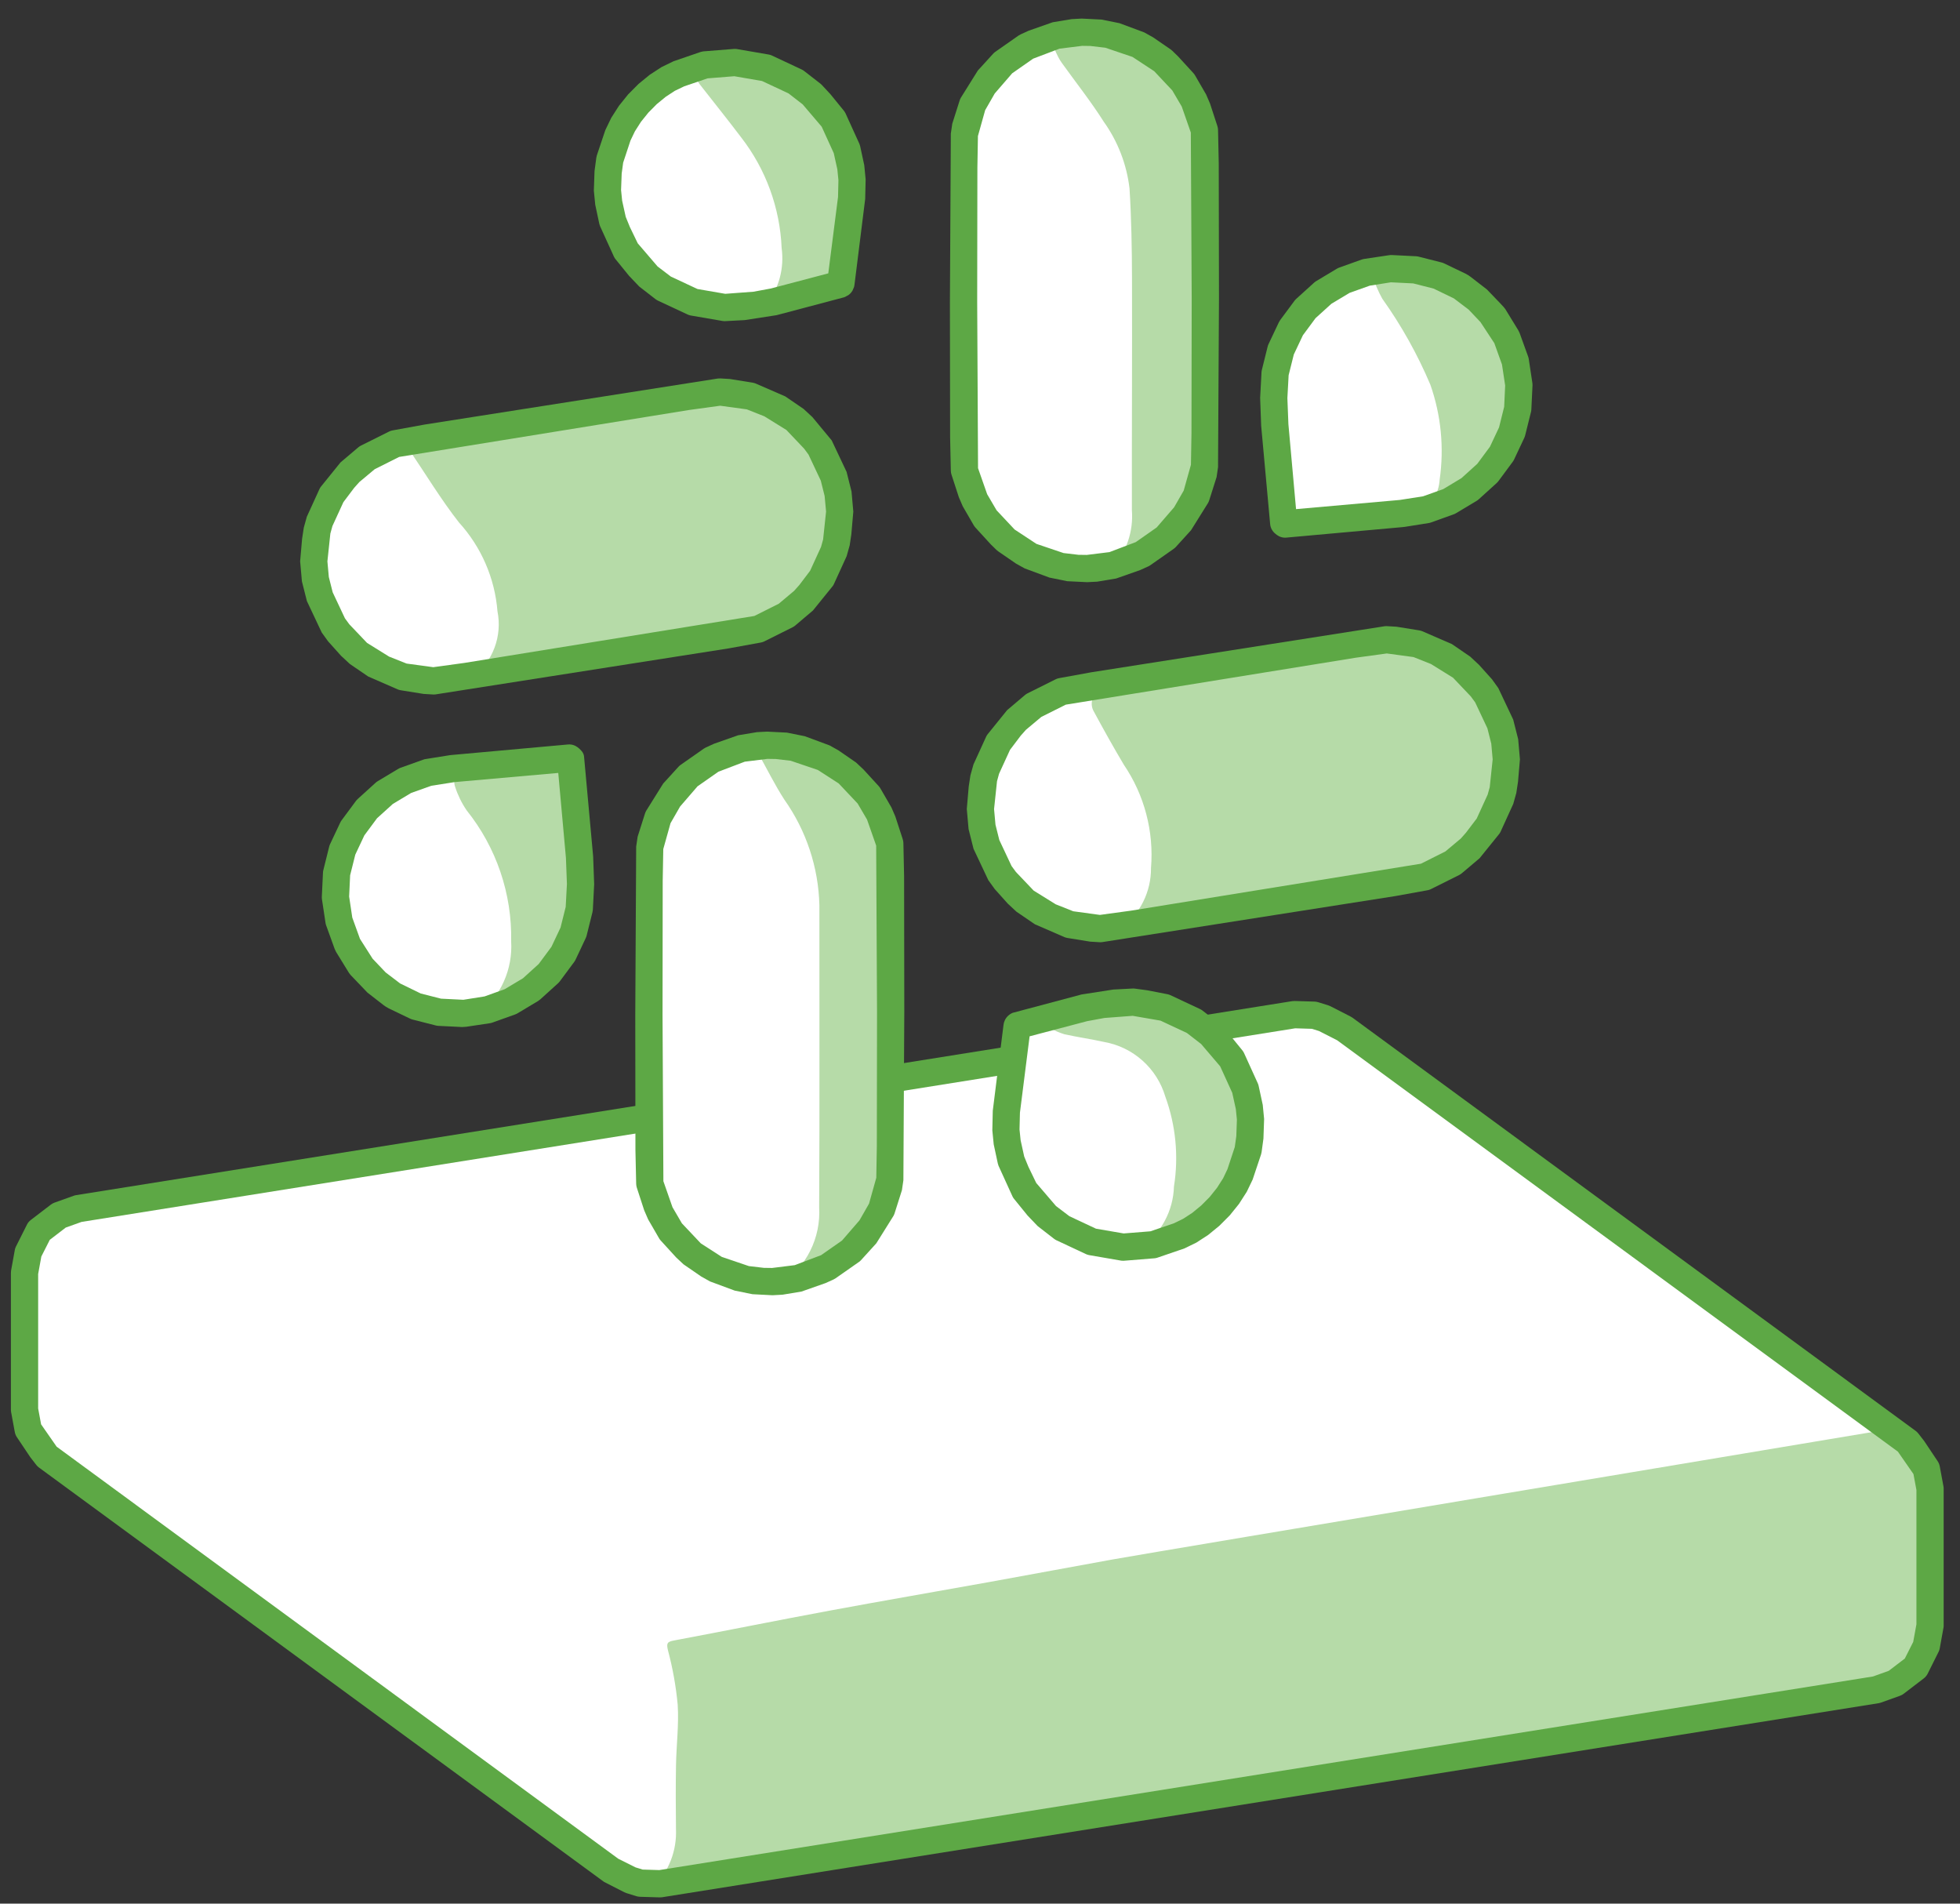 <svg width="69" height="67" viewBox="0 0 69 67" fill="none" xmlns="http://www.w3.org/2000/svg">
<rect x="0" y="0" width="69" height="67" fill="#333333" stroke="none"/>
<path d="M67.729 52.098L67.815 51.695L67.362 51.016L67.151 50.744L47.328 36.204L46.614 35.84L46.265 35.732L45.567 35.71L2.753 42.538L2.083 42.778L1.446 43.342L0.994 44.081L0.863 44.798V49.614L1.066 49.88L1.197 50.599L21.02 65.139L21.481 65.805L21.814 65.932L22.544 66.278L23.242 66.3L23.575 66.066L66.389 59.238L66.944 59.061L67.433 58.69L67.729 58.123L67.817 57.529V52.713L67.729 52.098Z" fill="white"/>
<path d="M66.939 50.648C67.278 50.877 67.555 51.186 67.746 51.547C67.936 51.908 68.035 52.311 68.034 52.719C68.045 54.182 68.057 55.645 68.033 57.107C68.067 57.735 67.851 58.351 67.433 58.82C67.014 59.29 66.427 59.574 65.799 59.612C62.601 60.109 59.406 60.632 56.21 61.142C53.027 61.651 49.844 62.159 46.661 62.666C43.438 63.181 40.214 63.695 36.991 64.21C33.617 64.747 30.244 65.282 26.87 65.817C25.755 65.994 24.64 66.177 23.524 66.354C23.38 66.377 23.231 66.38 23.019 66.398C23.28 66.132 23.485 65.816 23.619 65.468C23.753 65.12 23.813 64.749 23.797 64.376C23.789 63.631 23.785 62.886 23.798 62.141C23.81 61.428 23.902 60.712 23.858 60.004C23.798 59.356 23.683 58.713 23.515 58.084C23.457 57.838 23.484 57.783 23.728 57.738C25.555 57.396 27.377 57.027 29.205 56.688C31.091 56.337 32.982 56.014 34.87 55.673C36.304 55.415 37.736 55.144 39.171 54.886C40.805 54.593 64.833 50.584 66.471 50.308L66.939 50.648Z" fill="#B6DBA8"/>
<path d="M23.242 66.78H23.227L22.529 66.759C22.486 66.757 22.443 66.75 22.402 66.738L22.052 66.629C22.026 66.621 22.001 66.61 21.976 66.598L21.262 66.233L1.374 51.653C1.338 51.627 1.306 51.596 1.278 51.56L1.067 51.288L0.594 50.582C0.558 50.528 0.533 50.467 0.521 50.403L0.392 49.703C0.386 49.674 0.384 49.644 0.384 49.615V44.799C0.384 44.77 0.386 44.742 0.391 44.714L0.521 43.996C0.527 43.958 0.539 43.92 0.556 43.884L0.95 43.099C0.982 43.036 1.028 42.981 1.084 42.938L1.791 42.397C1.831 42.367 1.874 42.343 1.921 42.327L2.591 42.087C2.619 42.077 2.647 42.069 2.677 42.064L45.492 35.236C45.522 35.232 45.552 35.23 45.582 35.231L46.28 35.252C46.323 35.254 46.366 35.261 46.407 35.274L46.756 35.382C46.782 35.391 46.808 35.401 46.832 35.413L47.546 35.778C47.569 35.789 47.591 35.803 47.612 35.818L67.435 50.358C67.471 50.384 67.503 50.415 67.531 50.45L67.742 50.722L68.214 51.429C68.25 51.483 68.275 51.544 68.287 51.608L68.417 52.309C68.423 52.338 68.425 52.367 68.425 52.396V57.212C68.425 57.241 68.423 57.27 68.417 57.298L68.287 58.015C68.28 58.053 68.269 58.09 68.253 58.124L67.859 58.913C67.826 58.976 67.779 59.031 67.723 59.074L67.022 59.61C66.982 59.642 66.936 59.667 66.888 59.684L66.218 59.924C66.19 59.934 66.161 59.941 66.132 59.946L23.317 66.774C23.292 66.778 23.267 66.78 23.242 66.78ZM22.624 65.801L23.211 65.819L65.937 59.005L66.491 58.806L67.057 58.374L67.353 57.788L67.466 57.169V52.441L67.361 51.88L66.814 51.092L47.076 36.615L46.433 36.287L46.184 36.21L45.598 36.192L2.872 43.006L2.315 43.205L1.753 43.636L1.455 44.224L1.343 44.842V49.571L1.447 50.131L1.995 50.918L21.764 65.419L22.374 65.724L22.624 65.801Z" fill="#5DA845"/>
<path d="M43.984 38.988L43.84 38.318L43.538 37.695L43.363 37.271L42.91 36.712L42.611 36.39L42.042 35.948L41.383 35.646L41.002 35.462L40.318 35.329L39.896 35.272L39.243 35.306L38.831 35.351L38.185 35.468L37.458 35.645L36.66 35.861L35.837 36.089L35.833 36.091L35.828 36.093L35.824 36.096L35.819 36.099L35.815 36.103L35.812 36.108L35.809 36.113L35.806 36.119L35.805 36.123L35.804 36.128L35.722 36.897L35.617 37.676L35.513 38.418L35.431 39.105L35.412 39.739L35.452 40.177L35.596 40.848L35.761 41.248L36.073 41.895L36.526 42.453L36.826 42.776L37.395 43.217L37.799 43.413L38.434 43.703L38.903 43.767L39.541 43.894L40.025 43.841L40.598 43.809L41.047 43.672L41.518 43.447L41.858 43.331L42.23 43.092L42.59 42.802L42.922 42.47L43.216 42.11L43.46 41.735L43.644 41.359L43.79 40.939L43.94 40.479L43.998 40.055L44.024 39.426L43.984 38.988Z" fill="white"/>
<path d="M42.641 36.502C42.164 36.025 41.557 35.7 40.895 35.569C40.462 35.448 40.009 35.412 39.562 35.462C38.876 35.56 38.207 35.777 37.531 35.943C37.351 35.987 37.171 36.028 36.991 36.071L36.972 36.191C37.13 36.276 37.296 36.346 37.467 36.4C37.934 36.504 38.409 36.57 38.876 36.674C39.376 36.763 39.842 36.99 40.221 37.329C40.601 37.668 40.878 38.106 41.023 38.593C41.392 39.606 41.498 40.695 41.328 41.76C41.316 42.182 41.205 42.596 41.005 42.968C40.805 43.341 40.522 43.662 40.176 43.906L40.215 44.002L42.032 43.458C42.032 43.458 45.468 39.997 42.641 36.502Z" fill="#B6DBA8"/>
<path d="M39.54 44.374C39.518 44.374 39.496 44.372 39.474 44.37L38.344 44.175C38.306 44.168 38.269 44.157 38.234 44.141L37.186 43.65C37.156 43.635 37.127 43.617 37.101 43.596L36.531 43.154L36.174 42.781L35.7 42.197C35.676 42.169 35.657 42.137 35.641 42.103L35.152 41.03C35.142 41.004 35.133 40.977 35.127 40.949L34.983 40.278L34.934 39.784L34.95 39.092L35.327 36.078C35.33 36.049 35.336 36.02 35.343 35.992C35.352 35.961 35.363 35.932 35.377 35.903C35.434 35.788 35.531 35.697 35.65 35.647L38.071 35.002L39.191 34.828L39.87 34.792C39.9 34.79 39.93 34.791 39.96 34.796L40.382 34.853L41.094 34.991C41.131 34.998 41.168 35.01 41.202 35.025L42.249 35.516C42.28 35.531 42.309 35.548 42.335 35.569L42.905 36.011C42.925 36.027 42.944 36.045 42.962 36.064L43.262 36.386L43.736 36.968C43.76 36.997 43.779 37.029 43.795 37.062L44.283 38.136C44.295 38.162 44.303 38.189 44.309 38.217L44.454 38.888L44.502 39.383L44.478 40.074L44.414 40.546C44.41 40.574 44.404 40.602 44.395 40.629L44.098 41.516L43.891 41.946L43.618 42.372L43.294 42.774L42.927 43.142L42.531 43.466L42.116 43.735L41.695 43.94L40.737 44.268C40.709 44.277 40.679 44.283 40.649 44.286L39.569 44.373C39.559 44.374 39.55 44.374 39.54 44.374ZM38.582 43.244L39.558 43.412L40.499 43.337L41.321 43.057L41.651 42.897L41.971 42.689L42.288 42.428L42.584 42.131L42.843 41.807L43.058 41.472L43.212 41.149L43.469 40.371L43.523 39.989L43.544 39.407L43.506 39.032L43.38 38.461L42.955 37.53L42.286 36.746L41.786 36.358L40.855 35.922L39.876 35.753L38.883 35.828L38.27 35.941L36.246 36.474L35.906 39.162L35.891 39.753L35.93 40.132L36.056 40.704L36.204 41.066L36.48 41.636L37.176 42.448L37.648 42.806L38.582 43.244Z" fill="#5DA845"/>
<path d="M31.348 30.859L31.322 29.682L31.077 28.926L30.967 28.662L30.581 27.994L30.06 27.423L29.861 27.231L29.269 26.821L29.03 26.683L28.429 26.459L28.213 26.377L27.955 26.311L27.663 26.263L27.35 26.235L27.227 26.279L27.062 26.275L26.899 26.283L26.744 26.302L26.402 26.282L26.124 26.339L25.883 26.412L25.689 26.5L25.052 26.743L24.849 26.887L24.235 27.315L24.087 27.513L23.557 28.099L23.163 28.778L23.121 29.045L22.876 29.808L22.85 30.986L22.844 35.732L22.85 40.478L22.876 41.655L22.992 41.935L23.231 42.675L23.618 43.343L23.851 43.57L24.337 44.106L24.641 44.282L25.168 44.654L25.481 44.773L25.857 44.869L26.243 45.026L26.535 45.074L26.848 45.101L27.171 45.107L27.491 45.091L27.797 45.055L28.074 44.999L28.515 44.83L28.864 44.723L29.146 44.594L29.704 44.207L29.963 44.022L30.467 43.471L30.641 43.238L31.035 42.559L31.277 41.811L31.322 41.528L31.348 40.351L31.354 35.605L31.348 30.859Z" fill="white"/>
<path d="M26.662 26.456C27.445 26.32 28.25 26.425 28.973 26.756C29.703 27.062 30.326 27.579 30.761 28.241C31.196 28.903 31.425 29.679 31.417 30.471C31.435 34.031 31.408 37.59 31.423 41.149C31.384 42.091 31.031 42.994 30.419 43.712C29.808 44.43 28.972 44.922 28.048 45.109C27.887 45.144 27.723 45.159 27.487 45.195C27.928 44.902 28.286 44.498 28.523 44.024C28.76 43.55 28.869 43.021 28.838 42.492C28.857 38.947 28.843 35.401 28.846 31.855C28.812 30.524 28.383 29.233 27.614 28.146C27.279 27.629 27.006 27.072 26.662 26.456Z" fill="#B6DBA8"/>
<path d="M27.195 45.587L26.493 45.551L25.865 45.424L24.997 45.102L24.689 44.93L24.064 44.5L23.805 44.258L23.264 43.666C23.24 43.641 23.22 43.613 23.203 43.584L22.816 42.916L22.678 42.597L22.419 41.802C22.405 41.758 22.397 41.712 22.396 41.665L22.37 40.487L22.364 35.733L22.396 29.797L22.447 29.449L22.707 28.63C22.718 28.598 22.731 28.567 22.748 28.537L23.347 27.578L23.881 26.991C23.904 26.966 23.929 26.943 23.956 26.924L24.778 26.348C24.802 26.332 24.827 26.318 24.853 26.306L25.135 26.177L25.983 25.879L26.65 25.768L27.004 25.75L27.705 25.785L28.333 25.912L29.202 26.234L29.51 26.405L30.135 26.836L30.394 27.078L30.935 27.669C30.959 27.695 30.979 27.723 30.996 27.753L31.383 28.421L31.521 28.741L31.779 29.534C31.794 29.578 31.802 29.625 31.803 29.672L31.828 30.849V30.858L31.835 35.604L31.803 41.538L31.752 41.888L31.492 42.707C31.481 42.739 31.468 42.77 31.451 42.799L30.85 43.759L30.318 44.345C30.295 44.37 30.27 44.393 30.242 44.413L29.42 44.988C29.396 45.005 29.372 45.019 29.346 45.031L29.064 45.159L28.216 45.457L27.548 45.568L27.195 45.587ZM24.006 43.057L24.671 43.761L25.409 44.237L26.363 44.561L26.89 44.623L27.181 44.627L27.979 44.528L28.907 44.176L29.643 43.661L30.258 42.95L30.594 42.363L30.849 41.452L30.868 40.341L30.875 35.604L30.845 29.762L30.524 28.846L30.192 28.28L29.527 27.575L28.79 27.099L27.835 26.775L27.309 26.714L27.018 26.709L26.219 26.808L25.291 27.161L24.556 27.675L23.942 28.386L23.605 28.973L23.35 29.884L23.33 30.996L23.324 35.733L23.354 41.574L23.674 42.489L24.006 43.057Z" fill="#5DA845"/>
<path d="M52.964 26.581L52.906 26.117L52.812 25.66L52.687 25.226L52.533 24.834L52.358 24.497L51.978 24.085L51.736 23.745L51.189 23.378L50.893 23.096L50.218 22.83L49.889 22.661L49.136 22.537L47.999 22.693L47.662 22.673L43.083 23.396L38.507 24.133L37.376 24.34L36.683 24.699L36.392 24.831L35.81 25.318L35.344 25.924L35.148 26.137L34.858 26.791L34.732 27.04L34.638 27.36L34.568 27.899L34.528 28.161L34.516 28.454L34.528 28.766L34.568 29.086L34.632 29.401L34.72 29.7L34.825 29.97L35.011 30.366L35.186 30.703L35.376 30.97L35.808 31.455L36.059 31.694L36.651 32.103L36.947 32.255L37.655 32.539L38.408 32.663L38.743 32.683L39.883 32.527L44.46 31.803L49.037 31.066L50.169 30.86L50.478 30.72L51.152 30.369L51.735 29.882L51.964 29.631L52.396 29.063L52.556 28.747L52.675 28.339L52.906 27.84L52.964 27.459L52.983 27.035L52.964 26.581Z" fill="white"/>
<path d="M39.461 32.679C39.792 32.432 40.06 32.111 40.244 31.741C40.428 31.372 40.523 30.964 40.52 30.551C40.626 29.265 40.288 27.981 39.563 26.914C39.199 26.302 38.852 25.68 38.514 25.054C38.464 24.974 38.436 24.881 38.433 24.786C38.43 24.692 38.452 24.598 38.497 24.514C38.542 24.431 38.608 24.36 38.689 24.311C38.77 24.261 38.862 24.234 38.957 24.231C40.098 24.052 41.236 23.851 42.377 23.674C43.521 23.497 44.668 23.341 45.813 23.169C46.745 23.029 47.678 22.898 48.604 22.727C49.443 22.6 50.299 22.787 51.009 23.251C51.621 23.616 52.131 24.127 52.495 24.739C52.859 25.351 53.065 26.044 53.093 26.755C53.122 27.466 52.973 28.173 52.66 28.813C52.347 29.452 51.879 30.003 51.299 30.416C50.53 30.876 49.663 31.148 48.769 31.209C45.914 31.661 43.06 32.115 40.207 32.571C39.981 32.607 39.755 32.637 39.461 32.679Z" fill="#B6DBA8"/>
<path d="M38.742 33.163L38.714 33.162L38.379 33.142L37.576 33.012C37.542 33.006 37.508 32.997 37.476 32.984L36.431 32.53L35.785 32.089L35.476 31.802L35.017 31.289L34.794 30.98L34.272 29.874L34.098 29.181L34.035 28.474L34.103 27.682L34.163 27.288L34.27 26.905L34.72 25.92C34.733 25.894 34.748 25.869 34.766 25.846L35.455 24.994L36.082 24.463C36.109 24.44 36.139 24.421 36.17 24.404L37.176 23.902C37.212 23.886 37.25 23.874 37.289 23.867L38.42 23.661L48.736 22.042C48.767 22.038 48.798 22.036 48.829 22.038L49.164 22.058L49.967 22.187C50.001 22.193 50.034 22.202 50.066 22.215L51.113 22.669L51.758 23.111L52.066 23.398L52.526 23.91L52.748 24.22L53.271 25.326L53.446 26.017L53.508 26.727L53.44 27.518L53.38 27.912L53.273 28.294L52.824 29.279C52.81 29.305 52.795 29.33 52.777 29.353L52.088 30.206L51.46 30.737C51.433 30.759 51.404 30.778 51.373 30.795L50.367 31.297C50.331 31.314 50.293 31.326 50.254 31.333L49.123 31.538L38.807 33.158C38.786 33.161 38.764 33.163 38.742 33.163ZM37.783 32.073L38.721 32.201L39.817 32.051L50.023 30.399L50.884 29.967L51.425 29.514L51.609 29.306L51.987 28.808L52.372 27.967L52.445 27.704L52.548 26.726L52.499 26.173L52.363 25.634L51.932 24.72L51.776 24.508L51.153 23.853L50.377 23.371L49.76 23.126L48.822 22.999L47.727 23.149L37.52 24.801L36.659 25.232L36.117 25.686L35.934 25.892L35.556 26.392L35.171 27.232L35.099 27.495L34.995 28.476L35.045 29.026L35.18 29.565L35.611 30.481L35.767 30.692L36.39 31.346L37.166 31.828L37.783 32.073Z" fill="#5DA845"/>
<path d="M20.403 30.176L20.32 29.096L20.208 27.922L20.088 26.719L20.087 26.718L20.086 26.716L20.084 26.715L20.081 26.712L20.078 26.709L20.074 26.706L20.069 26.703L20.064 26.699L20.06 26.695L20.055 26.691L20.051 26.688L20.047 26.684L20.044 26.682L20.042 26.68L20.04 26.68L18.971 26.794L17.896 26.884L16.883 26.964L15.957 27.049L15.123 27.182L14.333 27.466L13.612 27.901L12.988 28.468L12.484 29.146L12.12 29.91L11.909 30.729L11.86 31.573L11.976 32.409L12.249 33.205L12.672 33.929L12.71 33.949L13.228 34.555L13.899 35.034L13.908 35.057L14.674 35.417L14.647 35.42L15.456 35.625L16.29 35.667L16.34 35.662L17.177 35.537L17.973 35.252L18.698 34.817L19.324 34.25L19.827 33.572L20.188 32.809L20.391 31.989L20.438 31.137L20.403 30.176Z" fill="white"/>
<path d="M16.864 35.675C17.242 35.373 17.542 34.983 17.739 34.541C17.936 34.098 18.024 33.614 17.995 33.131C18.029 31.458 17.474 29.827 16.428 28.521C16.253 28.265 16.116 27.985 16.021 27.689C15.929 27.407 16.058 27.223 16.385 27.193C17.384 27.099 18.382 26.994 19.381 26.892C19.627 26.867 19.872 26.841 20.18 26.809C20.289 28.093 20.43 29.361 20.489 30.633C20.522 31.291 20.471 31.951 20.336 32.596C20.127 33.395 19.685 34.114 19.067 34.663C18.449 35.211 17.683 35.563 16.864 35.675Z" fill="#B6DBA8"/>
<path d="M16.278 36.147H16.266L15.432 36.106C15.4 36.104 15.368 36.099 15.337 36.091L14.529 35.885C14.498 35.877 14.468 35.867 14.439 35.853L13.687 35.492C13.663 35.48 13.604 35.447 13.583 35.432C13.577 35.429 13.513 35.384 13.508 35.38L12.934 34.934L12.342 34.315C12.335 34.307 12.294 34.255 12.288 34.246L11.831 33.503C11.819 33.483 11.79 33.418 11.781 33.397L11.484 32.576C11.473 32.547 11.465 32.516 11.46 32.485L11.334 31.65C11.33 31.619 11.328 31.587 11.33 31.556L11.37 30.713C11.371 30.681 11.376 30.65 11.384 30.62L11.588 29.801C11.595 29.77 11.606 29.741 11.619 29.712L11.979 28.949C11.992 28.92 12.009 28.893 12.028 28.868L12.531 28.189C12.55 28.164 12.571 28.141 12.594 28.12L13.22 27.552C13.243 27.531 13.268 27.512 13.295 27.496L14.02 27.061C14.047 27.045 14.076 27.032 14.105 27.021L14.902 26.736C14.929 26.726 14.958 26.719 14.988 26.715L15.831 26.58C15.841 26.578 15.904 26.572 15.914 26.571L19.989 26.203C20.08 26.193 20.173 26.21 20.255 26.251C20.262 26.256 20.325 26.293 20.332 26.299C20.343 26.307 20.384 26.34 20.395 26.35C20.418 26.37 20.44 26.392 20.459 26.415C20.493 26.449 20.52 26.489 20.538 26.533C20.556 26.577 20.565 26.624 20.565 26.672L20.881 30.14L20.917 31.12L20.871 32.016C20.869 32.046 20.864 32.076 20.857 32.106L20.653 32.925C20.645 32.955 20.635 32.985 20.622 33.013L20.262 33.777C20.248 33.805 20.232 33.832 20.213 33.858L19.71 34.536C19.691 34.562 19.67 34.585 19.647 34.606L19.021 35.173C18.997 35.194 18.972 35.213 18.945 35.23L18.22 35.664C18.193 35.68 18.165 35.694 18.135 35.704L17.339 35.989C17.31 36 17.279 36.008 17.248 36.013L16.412 36.138C16.367 36.143 16.323 36.146 16.278 36.147ZM15.527 35.149L16.313 35.188L17.058 35.07L17.767 34.816L18.411 34.431L18.966 33.927L19.413 33.324L19.733 32.647L19.915 31.919L19.958 31.112L19.923 30.194L19.653 27.204L16.002 27.527L15.182 27.656L14.473 27.909L13.83 28.295L13.273 28.799L12.827 29.401L12.508 30.079L12.326 30.806L12.291 31.554L12.402 32.295L12.673 33.045L13.118 33.743L13.576 34.225L14.087 34.614L14.812 34.967L15.527 35.149Z" fill="#5DA845"/>
<path d="M29.547 17.715L29.507 17.395L29.443 17.08L29.356 16.782L29.25 16.511L29.064 16.114L28.889 15.778L28.7 15.511L28.268 15.026L28.016 14.786L27.424 14.378L26.749 14.111L26.42 13.942L25.668 13.818L24.53 13.974L19.952 14.698L15.376 15.434L14.242 15.64L13.907 15.621L13.214 15.979L12.603 16.48L12.097 17.103L11.875 17.205L11.542 17.905L11.389 18.073L11.251 18.789L11.164 18.96L11.1 19.181L11.193 19.738L11.172 19.872L11.166 20.021L11.172 20.18L11.193 20.343L11.226 20.504L11.27 20.656L11.251 20.981L11.356 21.251L11.476 21.482L11.608 21.666L11.907 22.25L12.104 22.438L12.59 22.975L13.182 23.384L13.478 23.536L14.186 23.82L14.939 23.944L15.274 23.964L16.414 23.807L20.992 23.084L25.568 22.347L26.7 22.142L27.008 22.001L27.684 21.65L28.266 21.162L28.496 20.912L28.927 20.344L29.088 20.027L29.344 19.441L29.437 19.12L29.495 18.74L29.547 18.319L29.56 18.027L29.547 17.715Z" fill="white"/>
<path d="M16.651 23.829C16.995 23.561 17.258 23.203 17.41 22.794C17.563 22.385 17.598 21.942 17.513 21.514C17.42 20.351 16.943 19.252 16.158 18.389C15.523 17.579 14.989 16.69 14.359 15.761C14.994 15.642 15.535 15.533 16.079 15.442C17.383 15.224 18.687 15.011 19.992 14.803C21.301 14.596 22.61 14.395 23.92 14.199C24.353 14.133 24.794 14.109 25.221 14.018C25.644 13.946 26.076 13.962 26.493 14.063C26.909 14.164 27.301 14.349 27.643 14.606C28.238 14.978 28.732 15.492 29.08 16.101C29.429 16.71 29.621 17.397 29.64 18.098C29.658 18.8 29.503 19.495 29.188 20.122C28.872 20.75 28.407 21.289 27.832 21.692C27.208 22.1 26.495 22.351 25.753 22.423C22.817 22.889 19.881 23.357 16.946 23.828C16.848 23.834 16.749 23.835 16.651 23.829Z" fill="#B6DBA8"/>
<path d="M15.274 24.444L15.246 24.443L14.911 24.423L14.108 24.294C14.073 24.288 14.04 24.279 14.007 24.266L12.963 23.811L12.317 23.37L12.008 23.083L11.548 22.57L11.326 22.262L10.804 21.155L10.629 20.464L10.566 19.756L10.635 18.963L10.695 18.57L10.802 18.186L11.252 17.201C11.265 17.175 11.28 17.151 11.298 17.128L11.987 16.275L12.614 15.744C12.641 15.722 12.67 15.702 12.701 15.686L13.709 15.183C13.744 15.167 13.782 15.155 13.821 15.148L14.952 14.942L25.268 13.323C25.299 13.319 25.33 13.318 25.361 13.319L25.696 13.339L26.498 13.469C26.533 13.474 26.566 13.484 26.599 13.497L27.644 13.951L28.289 14.392L28.599 14.679L29.28 15.501L29.803 16.607L29.977 17.299L30.04 18.007L29.971 18.8L29.913 19.192L29.805 19.576L29.355 20.561C29.343 20.587 29.327 20.612 29.309 20.635L28.619 21.487L27.993 22.018C27.966 22.04 27.937 22.06 27.905 22.076L26.899 22.578C26.863 22.595 26.825 22.607 26.786 22.614L25.655 22.82L15.339 24.439C15.318 24.442 15.296 24.444 15.274 24.444ZM14.315 23.355L15.253 23.482L16.348 23.332L26.555 21.68L27.416 21.249L27.957 20.795L28.141 20.588L28.519 20.089L28.904 19.249L28.977 18.986L29.081 18.005L29.03 17.455L28.895 16.916L28.463 16L28.308 15.79L27.685 15.134L26.909 14.653L26.291 14.408L25.354 14.28L24.258 14.43L14.052 16.082L13.191 16.514L12.649 16.967L12.465 17.174L12.089 17.673L11.703 18.514L11.63 18.777L11.526 19.758L11.576 20.309L11.712 20.847L12.143 21.762L12.298 21.973L12.922 22.628L13.698 23.11L14.315 23.355Z" fill="#5DA845"/>
<path d="M42.425 5.763L42.4 4.586L42.154 3.83L41.757 3.136L41.221 2.53L40.569 2.036L40.502 1.877L39.779 1.564L39.671 1.459L38.938 1.345L38.855 1.297L38.744 1.255L38.613 1.221L38.464 1.196L38.304 1.183L38.139 1.18L37.976 1.188L37.821 1.207L37.679 1.235L37.556 1.272L37.458 1.318L37.386 1.368L36.627 1.504L36.546 1.612L35.81 1.947L35.164 2.417L34.635 3.003L34.596 3.243L34.198 3.949L33.953 4.712L33.928 5.89L33.921 10.636L33.928 15.382L33.953 16.559L34.198 17.315L34.308 17.58L34.695 18.248L35.216 18.817L35.414 19.01L36.006 19.42L36.245 19.558L36.559 19.677L37.062 19.864L37.321 19.93L37.612 19.978L37.926 20.005L38.248 20.012L38.568 19.996L38.874 19.959L39.152 19.903L39.392 19.829L39.942 19.627L40.223 19.498L40.782 19.111L41.041 18.926L41.544 18.375L41.718 18.142L42.112 17.463L42.355 16.716L42.4 16.433L42.425 15.256L42.432 10.509L42.425 5.763Z" fill="white"/>
<path d="M39.171 19.974C39.413 19.701 39.598 19.381 39.714 19.034C39.83 18.688 39.876 18.321 39.847 17.957C39.842 15.24 39.859 12.523 39.851 9.806C39.848 8.748 39.83 7.689 39.764 6.635C39.665 5.787 39.353 4.979 38.857 4.285C38.405 3.571 37.877 2.906 37.384 2.219C37.336 2.152 37.293 2.082 37.255 2.009C36.992 1.506 37.065 1.428 37.617 1.356C38.53 1.198 39.469 1.348 40.286 1.784C40.926 2.085 41.47 2.559 41.856 3.153C42.242 3.746 42.455 4.436 42.471 5.143C42.51 8.894 42.5 12.646 42.462 16.397C42.433 16.937 42.283 17.463 42.023 17.938C41.763 18.412 41.399 18.821 40.959 19.136C40.447 19.567 39.83 19.856 39.171 19.974Z" fill="#B6DBA8"/>
<path d="M38.272 20.49L37.571 20.456L36.943 20.328L36.074 20.006L35.766 19.835L35.141 19.405C35.119 19.39 35.098 19.372 35.079 19.354L34.881 19.161L34.341 18.571C34.318 18.545 34.297 18.517 34.28 18.488L33.893 17.82L33.755 17.5L33.497 16.707C33.482 16.662 33.474 16.616 33.473 16.569L33.448 15.392L33.441 10.636L33.473 4.702L33.524 4.353L33.784 3.534C33.795 3.502 33.808 3.471 33.825 3.441L34.424 2.482L34.959 1.895C34.981 1.87 35.006 1.848 35.033 1.828L35.856 1.252C35.88 1.236 35.904 1.222 35.93 1.21L36.212 1.081L37.061 0.783L37.727 0.673L38.081 0.654L38.783 0.689L39.41 0.816L40.279 1.139L40.587 1.31L41.212 1.739C41.234 1.755 41.255 1.772 41.274 1.791L41.472 1.984L42.013 2.574C42.035 2.599 42.056 2.627 42.073 2.657L42.46 3.324L42.598 3.645L42.857 4.438C42.871 4.483 42.879 4.529 42.88 4.576L42.905 5.753V5.762L42.913 10.508L42.88 16.443L42.829 16.791L42.569 17.61C42.558 17.643 42.545 17.674 42.528 17.703L41.929 18.662L41.395 19.25C41.372 19.274 41.347 19.297 41.319 19.317L40.498 19.892C40.475 19.909 40.45 19.923 40.423 19.935L40.141 20.063L39.293 20.361L38.627 20.472L38.272 20.49ZM35.719 18.637L36.486 19.142L37.441 19.465L37.967 19.527L38.258 19.531L39.058 19.432L39.984 19.08L40.72 18.564L41.334 17.854L41.671 17.267L41.926 16.357L41.945 15.245L41.953 10.508L41.922 4.666L41.602 3.75L41.27 3.184L40.634 2.507L39.867 2.003L38.913 1.68L38.385 1.618L38.096 1.614L37.297 1.713L36.37 2.065L35.633 2.58L35.019 3.29L34.682 3.877L34.427 4.788L34.408 5.9L34.401 10.636L34.431 16.478L34.752 17.394L35.084 17.961L35.719 18.637Z" fill="#5DA845"/>
<path d="M53.434 13.461L53.316 12.645L53.22 12.52L52.972 11.784L52.863 11.661L52.713 11.505L52.53 11.323L52.352 10.89L52.245 10.787L52.128 10.677L52.007 10.566L51.884 10.457L51.767 10.356L51.382 10.274L51.168 10.095L50.98 9.943L50.824 9.824L50.101 9.673L49.932 9.556L49.126 9.529L48.322 9.666L48.162 9.58L47.373 9.864L46.652 10.299L46.028 10.866L45.956 10.873L45.453 11.551L45.092 12.314L44.888 13.133L44.843 13.985L44.877 14.947L44.96 16.026L45.072 17.201L45.192 18.397L45.192 18.404L45.196 18.408L45.198 18.41L45.202 18.413L45.206 18.416L45.215 18.424L45.22 18.428L45.225 18.432L45.229 18.435L45.233 18.438L45.235 18.439L45.238 18.442L45.24 18.443L45.229 18.434L45.24 18.443L45.583 18.406L45.24 18.443L46.316 18.328L47.385 18.238L48.397 18.159L49.323 18.074L49.373 18.069L50.217 17.935L51.013 17.65L51.738 17.215L52.364 16.648L52.866 15.969L53.226 15.206L53.431 14.388L53.388 14.289L53.434 13.461Z" fill="white"/>
<path d="M50.01 18.038C50.205 17.911 50.367 17.74 50.484 17.539C50.601 17.338 50.668 17.112 50.682 16.88C50.843 15.756 50.731 14.61 50.354 13.539C49.902 12.471 49.335 11.457 48.662 10.513C48.526 10.276 48.431 10.016 48.295 9.717C49.045 9.541 49.829 9.57 50.563 9.803C51.297 10.036 51.955 10.463 52.467 11.039C52.978 11.615 53.325 12.319 53.469 13.076C53.613 13.832 53.55 14.614 53.287 15.338C53.031 16.04 52.593 16.66 52.017 17.135C51.44 17.61 50.747 17.921 50.01 18.038Z" fill="#B6DBA8"/>
<path d="M45.24 18.924C45.165 18.924 45.092 18.906 45.025 18.873C44.999 18.86 44.975 18.845 44.952 18.828C44.937 18.817 44.922 18.805 44.908 18.793L44.897 18.784C44.846 18.744 44.804 18.694 44.773 18.637C44.741 18.58 44.722 18.518 44.715 18.453L44.398 14.984L44.362 14.004L44.41 13.108C44.411 13.078 44.416 13.048 44.423 13.018L44.626 12.2C44.633 12.169 44.644 12.139 44.658 12.11L45.019 11.347C45.033 11.319 45.049 11.291 45.067 11.266L45.57 10.588C45.589 10.562 45.61 10.539 45.633 10.518L46.259 9.951C46.282 9.93 46.308 9.911 46.335 9.894L47.059 9.46C47.086 9.443 47.115 9.43 47.144 9.419L47.94 9.134C47.97 9.124 48.001 9.116 48.032 9.112L48.869 8.987C48.917 8.978 48.965 8.975 49.013 8.977L49.847 9.019C49.879 9.02 49.911 9.025 49.942 9.033L50.751 9.238C50.782 9.246 50.812 9.257 50.841 9.271L51.593 9.632C51.629 9.65 51.664 9.67 51.697 9.691C51.701 9.694 51.725 9.71 51.745 9.725C51.755 9.731 51.765 9.738 51.775 9.746L52.347 10.189L52.794 10.654L52.797 10.657L52.936 10.806C52.945 10.816 52.986 10.871 52.995 10.882L53.448 11.621C53.458 11.638 53.487 11.7 53.496 11.718L53.796 12.548C53.807 12.578 53.815 12.608 53.819 12.639L53.945 13.473C53.95 13.505 53.951 13.536 53.95 13.568L53.91 14.411C53.908 14.442 53.904 14.473 53.896 14.504L53.692 15.323C53.684 15.353 53.674 15.383 53.661 15.411L53.301 16.175C53.287 16.203 53.271 16.23 53.252 16.256L52.75 16.934C52.731 16.959 52.709 16.983 52.686 17.004L52.059 17.572C52.036 17.593 52.011 17.612 51.984 17.628L51.26 18.062C51.233 18.078 51.205 18.092 51.175 18.102L50.379 18.388C50.351 18.398 50.322 18.405 50.293 18.41L49.449 18.544C49.438 18.546 49.377 18.552 49.366 18.553L45.29 18.921C45.274 18.923 45.257 18.924 45.24 18.924ZM45.365 13.206L45.321 14.012L45.357 14.93L45.626 17.919L49.279 17.596L50.098 17.468L50.807 17.215L51.45 16.828L52.006 16.325L52.452 15.723L52.772 15.044L52.953 14.318L52.988 13.569L52.876 12.829L52.607 12.079L52.118 11.335L52.097 11.313L51.704 10.898L51.19 10.508L51.189 10.506L50.468 10.157L49.752 9.975L48.966 9.936L48.222 10.054L47.512 10.307L46.869 10.693L46.313 11.197L45.867 11.8L45.547 12.477L45.365 13.206Z" fill="#5DA845"/>
<path d="M29.957 5.918L29.813 5.247L29.51 4.624L29.336 4.2L28.883 3.642L28.308 3.194L28.013 2.878L27.354 2.576L26.632 2.425L25.873 2.431L25.581 2.29L24.878 2.484L24.597 2.445L24.273 2.48L23.789 2.829L23.545 2.904L23.291 3.025L23.035 3.189L22.788 3.389L22.558 3.618L22.356 3.866L22.188 4.124L22.061 4.383L21.98 4.632L21.647 5.096L21.601 5.43L21.41 6.04L21.445 6.412L21.425 7.107L21.569 7.777L21.733 8.177L22.045 8.824L22.497 9.383L22.798 9.705L23.368 10.147L23.771 10.343L24.406 10.633L25.091 10.766L25.513 10.824L26.165 10.789L26.577 10.744L27.224 10.627L27.951 10.45L28.748 10.234L29.572 10.005L29.576 10.004L29.58 10.002L29.585 9.999L29.589 9.996L29.593 9.992L29.597 9.987L29.6 9.982L29.602 9.976L29.604 9.972L29.605 9.967L29.686 9.198L29.781 8.5L29.85 8.01L29.896 7.677L29.978 6.99L29.997 6.356L29.957 5.918Z" fill="white"/>
<path d="M26.992 10.708C27.206 10.429 27.363 10.111 27.453 9.772C27.543 9.433 27.564 9.08 27.517 8.732C27.458 7.319 26.962 5.959 26.096 4.841C25.619 4.211 25.124 3.594 24.637 2.972C24.418 2.691 24.488 2.525 24.832 2.454C25.436 2.31 26.066 2.302 26.673 2.432C27.281 2.561 27.853 2.825 28.346 3.203C29.02 3.704 29.534 4.389 29.826 5.176C30.119 5.963 30.177 6.818 29.993 7.637C29.883 8.358 29.808 9.085 29.704 9.807C29.689 9.911 29.624 10.07 29.549 10.093C28.724 10.338 27.892 10.562 27.063 10.791L26.992 10.708Z" fill="#B6DBA8"/>
<path d="M25.512 11.303C25.491 11.303 25.469 11.301 25.448 11.299L24.315 11.104C24.277 11.097 24.241 11.085 24.206 11.069L23.158 10.579C23.128 10.564 23.099 10.546 23.073 10.526L22.503 10.084L22.146 9.709L21.672 9.126C21.648 9.098 21.628 9.066 21.613 9.033L21.124 7.959C21.113 7.933 21.105 7.905 21.098 7.878L20.955 7.206L20.906 6.712L20.93 6.02L20.993 5.55C20.997 5.522 21.004 5.494 21.012 5.467L21.31 4.579L21.518 4.148L21.79 3.723L22.114 3.321L22.48 2.953L22.877 2.629L23.291 2.36L23.713 2.155L24.67 1.827C24.699 1.818 24.729 1.812 24.759 1.808L25.838 1.722C25.87 1.72 25.901 1.721 25.933 1.725L27.066 1.92C27.103 1.927 27.14 1.938 27.174 1.954L28.223 2.446C28.253 2.46 28.281 2.478 28.308 2.498L28.877 2.94C28.898 2.956 28.917 2.973 28.934 2.992L29.234 3.315L29.708 3.897C29.731 3.926 29.751 3.958 29.767 3.991L30.255 5.064C30.266 5.09 30.275 5.118 30.281 5.145L30.426 5.817L30.474 6.312L30.458 7.003L30.082 10.017C30.079 10.05 30.072 10.081 30.062 10.112C30.055 10.13 30.019 10.217 30.009 10.233C29.994 10.256 29.979 10.278 29.962 10.299C29.937 10.329 29.908 10.356 29.877 10.38C29.825 10.412 29.771 10.44 29.714 10.464L27.337 11.093L26.218 11.266L25.538 11.302L25.512 11.303ZM24.554 10.172L25.532 10.341L26.525 10.267L27.138 10.154L29.159 9.621L29.502 6.933L29.516 6.342L29.478 5.961L29.352 5.391L28.927 4.459L28.259 3.675L27.759 3.287L26.826 2.851L25.851 2.683L24.909 2.758L24.087 3.038L23.756 3.197L23.437 3.406L23.12 3.666L22.825 3.964L22.564 4.288L22.351 4.622L22.195 4.947L21.938 5.724L21.886 6.106L21.864 6.688L21.902 7.063L22.028 7.633L22.176 7.995L22.452 8.565L23.149 9.378L23.619 9.736L24.554 10.172Z" fill="#5DA845"/>
</svg>
